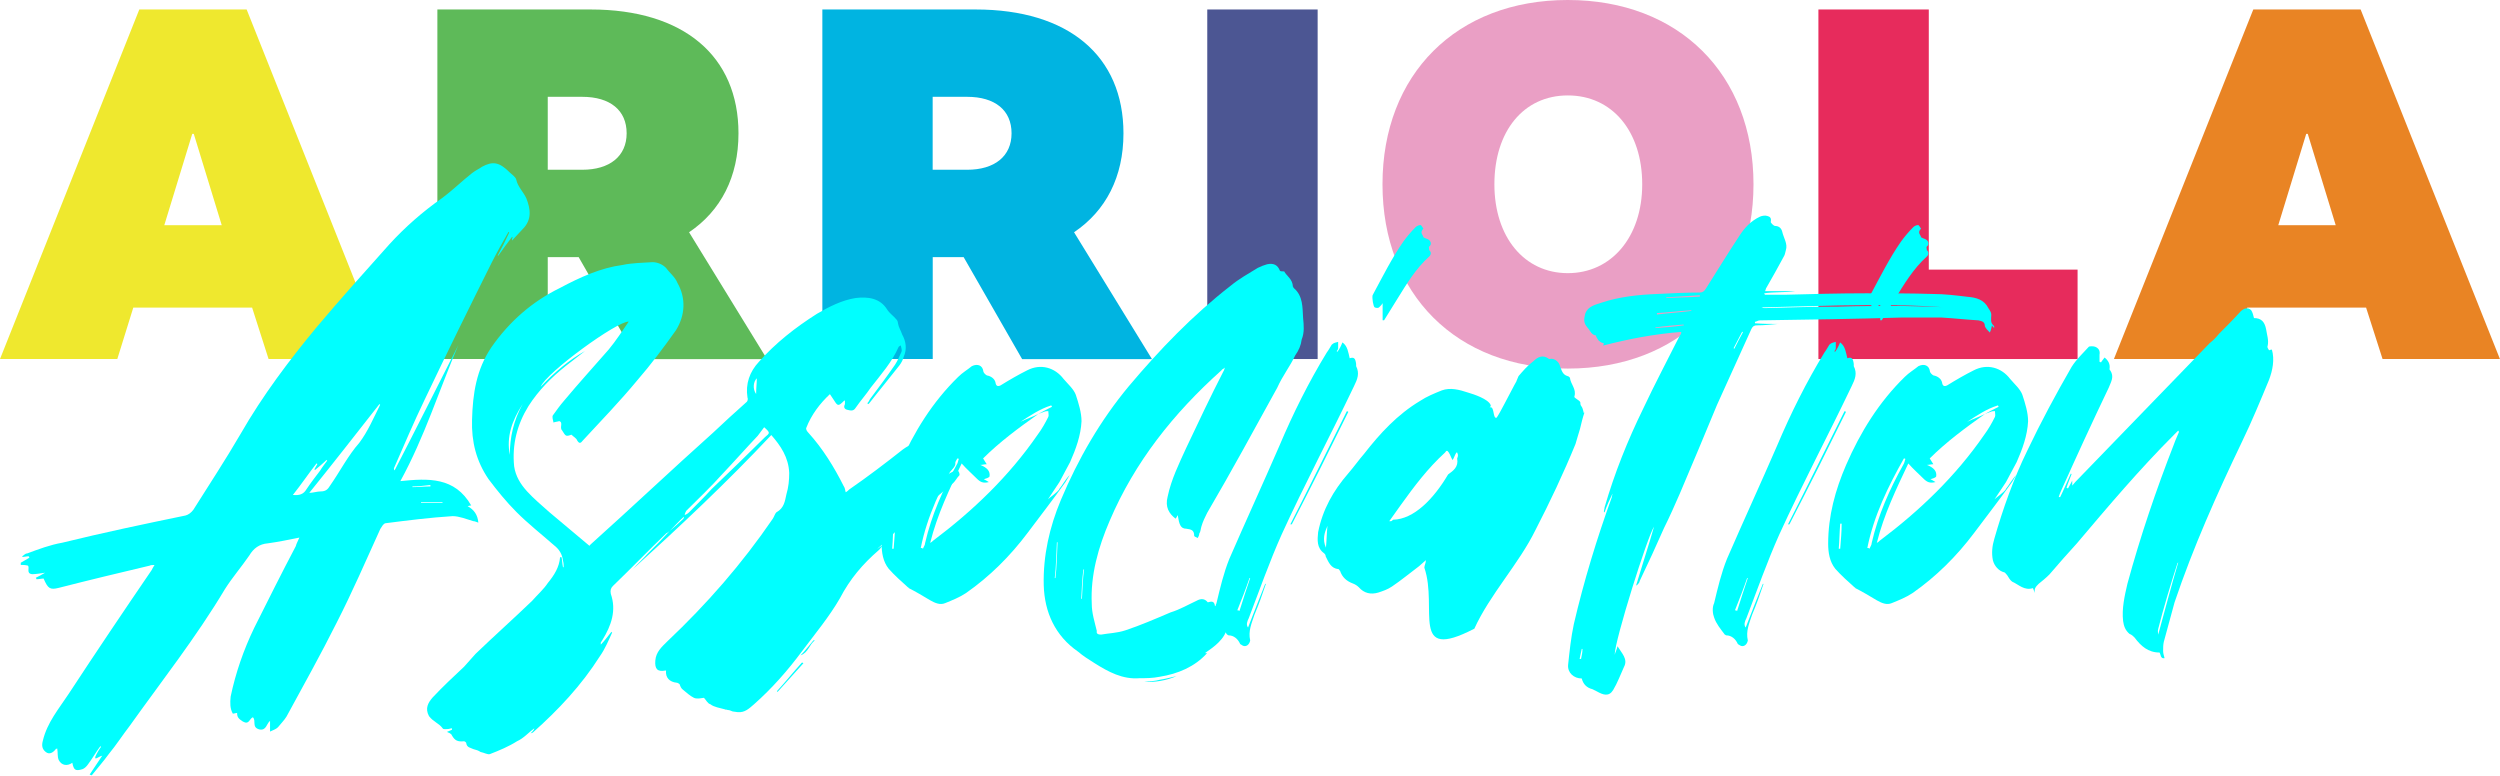 <svg xmlns="http://www.w3.org/2000/svg" id="Layer_1" data-name="Layer 1" viewBox="0 0 361.25 112.08"><g><path d="M20.13,1.37h15.51l20.13,50.51h-16.96l-2.38-7.43h-17.17l-2.31,7.43H0L20.13,1.37ZM32.04,32.54l-4.04-13.2h-.22l-4.04,13.2h8.3Z" style="fill: #efe82e; stroke-width: 0px;"></path><path d="M92.06,51.88l-8.44-14.72h-4.47v14.72h-15.95V1.37h22.15c13.42,0,21.36,6.71,21.36,17.9,0,6.28-2.53,11.18-7.14,14.29l11.26,18.33h-18.76ZM79.15,24.53h4.98c3.97,0,6.42-1.95,6.42-5.27s-2.38-5.27-6.42-5.27h-4.98v10.54Z" style="fill: #5eba59; stroke-width: 0px;"></path><path d="M147.69,51.88l-8.44-14.72h-4.47v14.72h-15.95V1.37h22.15c13.42,0,21.36,6.71,21.36,17.9,0,6.28-2.53,11.18-7.14,14.29l11.26,18.33h-18.76ZM134.77,24.53h4.98c3.97,0,6.42-1.95,6.42-5.27s-2.38-5.27-6.42-5.27h-4.98v10.54Z" style="fill: #00b4e1; stroke-width: 0px;"></path><path d="M174.45,1.37h15.95v50.51h-15.95V1.37Z" style="fill: #4c5693; stroke-width: 0px;"></path><path d="M199.77,26.63c0-15.87,10.68-26.63,26.77-26.63s26.84,10.75,26.84,26.63-10.75,26.63-26.84,26.63-26.77-10.75-26.77-26.63ZM237.3,26.63c0-7.65-4.33-12.84-10.75-12.84s-10.61,5.2-10.61,12.84,4.33,12.84,10.61,12.84,10.75-5.2,10.75-12.84Z" style="fill: #ea9fc5; stroke-width: 0px;"></path><path d="M300.21,38.96v12.92h-37.45V1.37h15.95v37.59h21.5Z" style="fill: #e72b5c; stroke-width: 0px;"></path><path d="M325.6,1.37h15.51l20.13,50.51h-16.96l-2.38-7.43h-17.17l-2.31,7.43h-16.96L325.6,1.37ZM337.51,32.54l-4.04-13.2h-.22l-4.04,13.2h8.3Z" style="fill: #e98424; stroke-width: 0px;"></path></g><path d="M212.99,90.87c-9.37,4.84-5.16-2.95-7.17-8.84,0-.33.22-.65.22-1.09-.33.33-.65.54-.98.87-1.31.98-2.62,2.07-3.92,2.94-.65.44-1.31.65-1.96.87-1.09.33-2.07.11-2.83-.76-.22-.22-.55-.44-.87-.55-.87-.33-1.53-.87-1.85-1.85-.11,0-.11-.22-.22-.22-1.09-.11-1.42-.98-1.85-1.85,0-.22-.11-.33-.22-.44-1.09-.76-.98-1.96-.87-3.05.65-3.27,2.18-5.99,4.36-8.5.76-.87,1.53-1.96,2.29-2.83,2.29-2.94,4.8-5.67,8.07-7.63.98-.65,2.07-1.09,3.16-1.53,1.2-.44,2.51-.11,3.82.33.76.22,2.9.92,3.23,1.79.11.33-.39.32,0,.32.55,0,.32,1.74.87,1.5.55-.79,1.62-2.99,2.53-4.66.67-1.23,0,.09.63-1.34.65-.76,1.31-1.53,2.18-2.18.55-.55,1.31-.98,2.18-.33.11.11.22,0,.33,0,.65,0,1.2.54,1.31,1.09.22.54.33,1.2,1.09,1.42.11,0,.22.11.33.22.11.98.98,1.64.65,2.72-.11.22.75.52.86.85,0,.65.18.34.39,1.11.11.33.08.66.24.24-.33.98-.47,1.62-.68,2.49-.22.76-.44,1.42-.65,2.18-1.74,4.25-3.7,8.39-5.78,12.42-2.4,4.9-6.57,9.28-8.85,14.29M191.6,79.14c.11-1.2.11-2.18.22-3.16-.43.98-.76,1.96-.22,3.16ZM200.97,75.32c.11,0,.22-.11.33-.22,3.01-.07,5.85-2.99,7.95-6.54.76-.55,1.53-1.09,1.31-2.29,0-.11.11-.22.11-.44,0-.11,0-.22-.11-.44h-.11c-.22.33-.33.76-.55,1.09-.22-.33-.33-.76-.55-1.09-.22-.33-.33-.33-.54,0-2.51,2.29-4.47,4.9-6.43,7.63-.54.76-1.09,1.53-1.63,2.29h.22Z" style="fill: aqua; stroke-width: 0px;"></path><g><path d="M14.79,109.19c-.41.1-.62.31-.93.41-.1,0-.1-.1-.1-.21.21-.52.52-1.03.83-1.45,0-.1-.1-.1-.1-.1-.62.83-1.14,1.76-1.76,2.59-.21.31-.52.62-.83.72-1.03.31-1.24.1-1.45-.93-.73.52-1.55.41-1.97-.41-.21-.52-.1-1.03-.21-1.66-.1.1-.21,0-.21.1-.41.52-.93.83-1.45.41-.52-.41-.62-.93-.41-1.66.62-2.59,2.28-4.55,3.72-6.73,3.93-6,7.97-12,12-17.9.1-.21.21-.41.41-.73-.31,0-.52,0-.72.1-4.35,1.03-8.69,2.07-13.14,3.21-1.24.31-1.55.1-2.17-1.35-.31,0-.62.1-1.03.1q0-.1-.1-.21c.41-.21.83-.41,1.34-.73-.72.1-1.34.21-1.86.21-.93-.1-.31-.93-.62-1.24-.41-.1-.72-.1-1.03-.1v-.31c.41-.21.83-.52,1.24-.73q0-.1-.1-.21c-.31,0-.62.1-.83.1q-.1,0-.1-.1c.21-.1.41-.41.72-.41,1.66-.62,3.31-1.24,5.07-1.55,5.9-1.45,11.79-2.69,17.8-3.93.41-.1.83-.41,1.14-.83,2.28-3.62,4.66-7.24,6.83-10.97,3.21-5.59,7.04-10.66,11.07-15.52,3.41-4.04,6.93-7.97,10.45-11.9,2.28-2.48,4.76-4.66,7.55-6.62,1.55-1.14,2.9-2.48,4.35-3.62.52-.41,1.03-.62,1.45-.93,1.55-.83,2.48-.72,4.03.83.31.31.83.62.93,1.03.21,1.03,1.03,1.76,1.45,2.69.62,1.55.83,3.1-.52,4.45-.52.52-1.03,1.14-1.55,1.66,0-.1,0-.31.1-.52h-.1c-.62.83-1.34,1.76-1.97,2.69h-.1c.62-1.14,1.14-2.17,1.66-3.31,0,0,0-.1-.1-.1-.83,1.45-1.65,2.9-2.38,4.34-3.31,6.62-6.52,13.14-9.72,19.87-1.55,3.21-3,6.62-4.45,9.93,0,.1,0,.21.1.31,3.1-6,6.11-12,9.21-18.11-2.79,6.52-4.86,13.24-8.38,19.66,4.04-.41,7.86-.62,10.24,3.52-.1,0-.21,0-.52.1.93.52,1.45,1.24,1.55,2.38-.31-.1-.52-.21-.72-.21-1.03-.31-2.07-.73-3-.73-3.31.21-6.52.62-9.73,1.03-.31.1-.52.52-.72.83-2.07,4.55-4.04,9.11-6.31,13.55-2.28,4.55-4.76,9-7.24,13.55-.31.52-.83,1.03-1.24,1.55-.31.31-.73.41-1.14.62v-1.55c-.52.41-.52,1.45-1.55,1.24-1.14-.31-.41-1.24-.93-1.76-.52.21-.52,1.14-1.45.62-.62-.41-.83-.62-.83-1.24-.21,0-.41.1-.62.1-.41-.72-.41-1.55-.31-2.48.72-3.41,1.86-6.72,3.41-9.93,1.97-3.93,3.93-7.86,6-11.79.1-.41.31-.73.52-1.24-1.55.31-3,.62-4.55.83-1.24.1-2.07.72-2.69,1.76-1.14,1.66-2.48,3.21-3.52,4.86-4.14,6.93-9.11,13.24-13.76,19.76-1.03,1.34-1.97,2.79-3,4.04-.83,1.14-1.66,2.07-2.48,3.1-.1,0-.21-.1-.31-.1.62-.93,1.24-1.86,1.86-2.79ZM45.73,66.97c-1.14,1.45-2.17,3-3.41,4.55.93.1,1.55-.1,1.97-.83.62-.93,1.34-1.86,1.97-2.69.31-.52.72-1.03,1.03-1.45,0,0-.1,0-.1-.1-.52.52-1.14,1.03-1.65,1.45q-.1,0-.1-.1c.1-.21.31-.52.41-.72q0-.1-.1-.1ZM46.35,71.01c.72,0,1.03-.31,1.34-.83,1.45-2.07,2.59-4.34,4.24-6.21,1.24-1.65,2.07-3.62,3-5.48l-.1-.1c-3.41,4.35-6.72,8.59-10.14,12.83.52,0,1.14-.21,1.66-.21ZM59.6,70.39c.83,0,1.76-.1,2.59-.1v-.21c-.83.1-1.76.21-2.59.21v.1ZM63.94,72.56h-3.1v.1h3.1v-.1Z" style="fill: aqua; stroke-width: 0px;"></path><path d="M96.33,77.01c-2.59,2.48-5.07,5.07-7.76,7.66-.31.31-.41.62-.31,1.14.83,2.38.1,4.55-1.24,6.72-.1.1-.1.21-.21.31v.31c.62-.62,1.03-1.24,1.55-1.86,0,.1.1.1.1.1-.52,1.14-1.03,2.38-1.76,3.41-2.69,4.24-6,7.76-9.72,11.07-.1,0-.21.1-.31.1.21-.21.41-.41.52-.62v-.1c-.83.62-1.55,1.45-2.48,1.86-1.14.73-2.59,1.35-3.93,1.86-.31.1-.83-.21-1.34-.31-.31-.21-.62-.31-1.03-.41-.41-.21-.93-.21-1.03-.83,0-.21-.31-.31-.31-.31-.93.1-1.34-.1-1.76-.83-.1-.31-.52-.41-.73-.52.21-.1.52-.21.73-.31v-.21c-.21,0-.41.1-.52.1-.31,0-.72.1-.83-.1-.52-.73-1.34-.93-1.97-1.76-.62-1.14-.1-1.97.52-2.69,1.45-1.55,3-3,4.55-4.45.52-.62,1.14-1.24,1.66-1.86,2.69-2.59,5.48-5.07,8.17-7.66.72-.83,1.66-1.65,2.28-2.59.93-1.14,1.65-2.28,1.76-3.72h.21c.1.41.1.93.21,1.45h.1c0-.31,0-.62-.1-.93-.1-.93-.52-1.65-1.34-2.28-1.76-1.55-3.73-3.1-5.38-4.76-1.45-1.45-2.79-3.1-4.04-4.76-1.76-2.59-2.48-5.38-2.38-8.59.1-3.73.62-7.24,2.79-10.45,2.59-3.73,5.9-6.62,9.93-8.59,2.9-1.55,5.9-2.9,9-3.31,1.45-.31,2.9-.31,4.34-.41.73,0,1.45.31,1.97.83.52.73,1.34,1.34,1.65,2.17,1.24,2.17,1.14,4.66-.21,6.83-1.76,2.48-3.62,4.97-5.59,7.24-2.48,3-5.28,5.9-7.86,8.69-.31.41-.52.52-.83,0-.1-.31-.52-.52-.83-.83-.83.31-.83.21-1.35-.62-.41-.41.21-1.14-.41-1.34-.31.1-.62.1-.83.21-.1-.41-.21-.83-.1-1.03.52-.72,1.03-1.45,1.66-2.17,2.07-2.48,4.24-4.86,6.41-7.35,1.03-1.24,1.97-2.69,2.9-4.04-1.65-.1-11.9,7.35-12.73,9.42,1.97-2.07,4.04-3.83,6.41-5.17-.93.73-1.86,1.45-2.79,2.17-2.07,1.65-3.93,3.52-5.38,5.79-1.66,2.69-2.38,5.59-2.07,8.69.21,1.45.93,2.59,1.86,3.62.93,1.03,2.17,2.07,3.21,3,1.97,1.66,3.83,3.21,5.79,4.86,0,0,.1,0,.1-.1,6-5.38,11.79-10.86,17.8-16.24,1.55-1.45,3.21-3,4.86-4.45.1-.1.21-.41.1-.62-.31-1.97.31-3.73,1.66-5.17,2.38-2.69,5.28-4.97,8.38-6.93,1.76-1.03,3.62-1.97,5.59-2.28,1.76-.21,3.52,0,4.55,1.66.31.52.93.93,1.35,1.45.1.1.21.31.21.52.1.62.41,1.03.62,1.66.52.93.73,2.07.21,3.21-.1.41-.31.83-.62,1.24-1.45,1.86-3,3.72-4.45,5.59,0,0-.1-.1-.21-.1.21-.21.31-.41.41-.62,1.24-1.66,2.48-3.31,3.62-4.97.41-.62.62-1.24.93-1.86.1-.21,0-.52-.1-.93q-.21.1-.31.21c-.93,2.17-2.59,4.04-4.04,5.9-.62.93-1.45,1.86-2.17,2.9-.31.52-.72.41-1.14.31-.52-.1-.62-.41-.41-.83v-.52h-.1c-.83.83-.93.83-1.45,0-.21-.31-.41-.62-.62-.93-1.45,1.35-2.69,3-3.41,4.86-.1.21.1.52.31.73,2.07,2.28,3.72,4.97,5.07,7.66.21.31.21.52.31.93.21-.1.41-.31.52-.41,2.69-1.86,5.28-3.83,7.76-5.79,1.14-.83,2.38-1.24,3.62-1.35.52,0,1.24.1,1.55.41.41.41.73.62,1.24.83.41.1.83.41.1.93.93.21,1.14.93,1.03,1.45-.21.52-.83,1.03-1.24,1.45.31-.21.73-.41,1.14-.62.1-.1.52-.1.52,0,.21.21.21.52.21.62-.41.41-.62.93-1.03,1.24-2.38,2.07-5.07,4.14-7.45,6.31-1.24.93-2.28,2.17-3.41,3.1.21-.1.41-.31.62-.41h.1c-.1.1-.21.31-.31.41,0,0-.1.1-.21.21-2.28,1.97-4.14,4.14-5.59,6.93-1.55,2.69-3.62,5.17-5.48,7.66-2.07,2.79-4.35,5.38-6.93,7.66-.72.62-1.34,1.24-2.38,1.14-.21,0-.52-.1-.72-.1-.31-.1-.41-.21-.73-.21-.1-.1-.31,0-.41-.1-.72-.21-1.55-.31-2.07-.73-.41-.1-.62-.62-.93-.93-.21,0-.52.1-.83.1-.21,0-.41,0-.62-.1-.62-.31-1.03-.73-1.55-1.14-.31-.21-.41-.52-.52-.83-.1-.1-.31-.21-.41-.21-1.03-.1-1.66-.73-1.55-1.76h-.1c-1.14.21-1.55-.21-1.45-1.45.1-1.24.93-1.97,1.76-2.79,5.69-5.38,10.76-11.18,15.21-17.69.21-.31.31-.73.52-.93,1.14-.62,1.24-1.65,1.45-2.59.31-1.03.41-2.07.41-3.1-.1-2.28-1.24-3.93-2.59-5.48-6.41,6.83-13.14,13.14-19.97,19.35.62-.73,1.45-1.45,2.07-2.17,1.14-1.14,2.17-2.17,3.21-3.31.72-.62,1.34-1.14,1.97-1.76.1-.1.1-.31.1-.52.31-.1.52-.21.72-.41,1.14-1.14,2.28-2.28,3.31-3.41,2.59-2.48,5.17-4.97,7.66-7.45.73-.62.83-.62-.1-1.45-.31.41-.62.83-.93,1.24-1.76,1.86-3.41,3.73-5.07,5.48-1.66,1.86-3.52,3.62-5.28,5.38-.1.21-.21.41-.21.73-.83.72-1.45,1.45-2.17,2.17-.1.1-.31.21-.41.31ZM73.67,65.73c0-2.48.52-4.97,1.86-7.35-1.55,2.38-2.38,4.76-1.86,7.35ZM109.26,56.94c0-.83.1-1.55.1-2.28-.52.52-.62,1.55-.1,2.28ZM112.36,99.98l-.1-.1c1.24-1.34,2.38-2.79,3.62-4.14q.1,0,.21.1c-1.24,1.34-2.48,2.79-3.73,4.14ZM117.54,92.53h.21c-.83.62-.93,1.76-2.07,2.17.72-.72,1.24-1.45,1.86-2.17Z" style="fill: aqua; stroke-width: 0px;"></path><path d="M153.03,70.7c.52-.62.93-1.45,1.55-2.07-.21.31-.41.73-.62,1.03-1.76,2.48-3.62,4.86-5.48,7.35-2.48,3.31-5.48,6.31-8.9,8.69-.93.62-1.97,1.03-3,1.45-.72.31-1.45,0-2.17-.41-1.03-.62-2.07-1.24-3.1-1.76,0-.1-.1-.1-.1-.1-.93-.83-1.97-1.76-2.79-2.69-.83-1.03-1.03-2.38-1.03-3.62,0-4.04,1.03-7.76,2.59-11.38,2.07-4.76,4.76-9.1,8.48-12.73.62-.62,1.34-1.03,1.97-1.55.83-.41,1.55-.1,1.66.72,0,.21.31.52.52.62.62.1,1.14.52,1.24,1.03q.1.72.73.41c1.34-.83,2.59-1.55,3.83-2.17,1.97-1.03,4.03-.41,5.28,1.24.62.73,1.45,1.45,1.76,2.28.41,1.24.83,2.59.83,3.83-.1,2.07-.83,4.04-1.65,5.9-.52.93-1.03,1.97-1.55,2.9-.62.93-1.24,1.86-1.65,2.48.31-.31,1.14-.83,1.65-1.45ZM129.13,79.29c.1-1.24.21-2.48.21-3.62h-.21c-.1,1.14-.1,2.38-.21,3.62h.21ZM133.37,79.29c.1-.31.31-.52.31-.83.93-4.04,2.59-7.76,4.55-11.28.21-.31.21-.62.31-.83,0-.1-.1-.1-.21-.1-2.28,4.04-4.35,8.28-5.28,12.93.1,0,.21,0,.31.1ZM142.06,66.25c.21.31.31.52.52.83-.31,0-.62.1-.93.1,1.03.41,1.45.93,1.34,1.66-.1.21-.52.31-.83.41.21.1.41.21.73.41-.83.21-1.24,0-1.76-.52-.73-.73-1.45-1.35-2.17-2.17-1.76,3.73-3.52,7.35-4.55,11.48.21-.1.31-.21.41-.31,5.79-4.35,10.97-9.31,15.11-15.31.62-.83,1.14-1.76,1.55-2.59.1-.21,0-.52,0-.83-.21,0-.41,0-.62.1-.31.1-.52.21-.83.31.73-.41,1.35-.72,1.97-1.03,0-.1-.1-.21-.1-.21-1.66.52-3,1.45-4.45,2.38.83-.41,1.76-.72,2.59-1.14-2.79,1.97-5.59,4.04-7.97,6.41Z" style="fill: aqua; stroke-width: 0px;"></path><path d="M186.86,41.42c0,.1.1.21.1.21,1.34,1.14,1.24,2.79,1.34,4.34.1,1.03.21,2.07-.21,3.1-.1.83-.41,1.55-.93,2.28-.72,1.55-1.86,3-2.59,4.66-3.31,6-6.62,12.11-10.14,18.11-.31.62-.62,1.24-.83,1.97-.1.31-.1.72-.31,1.03,0,.21-.1.41-.21.62-.21-.1-.52-.21-.52-.31,0-.83-.41-.93-1.14-1.03-.83,0-1.03-.62-1.24-1.97-.1.21-.21.41-.31.52-.93-.73-1.55-1.66-1.14-3.21.52-2.48,1.65-4.76,2.69-7.04,1.76-3.73,3.52-7.45,5.38-11.07.1-.1.1-.31.21-.52-.21.21-.41.21-.52.41-6.93,6.21-12.52,13.24-16.14,21.73-1.65,3.83-2.79,7.86-2.59,12,0,1.35.41,2.59.73,3.93-.1.41.21.52.62.52,1.14-.21,2.28-.21,3.52-.62,2.17-.72,4.34-1.66,6.52-2.59,1.34-.41,2.59-1.14,3.72-1.66.72-.41,1.24-.31,1.66.21.41-.1.93-.31,1.03.52.72.1.31,1.34,1.24,1.24.21.52.41,1.03.52,1.55,0,1.03-.62,1.86-1.24,2.48-.62.62-1.24,1.03-1.97,1.55h.31c-1.76,1.97-4.24,3-6.83,3.41-1.03.21-1.97.21-2.9.21-2.48.21-4.55-.93-6.52-2.17-.83-.52-1.65-1.03-2.38-1.66-3.31-2.28-4.86-5.69-4.97-9.62-.1-4.24.83-8.38,2.48-12.31,2.48-5.9,5.69-11.48,9.83-16.45,4.45-5.28,9.21-10.24,14.69-14.49,1.24-1.03,2.59-1.76,3.93-2.59.41-.21.93-.41,1.34-.52.93-.21,1.55.1,1.86.93.1.1.31.1.62.1.31.62,1.24,1.14,1.24,2.17ZM152.72,78.36c-.1,1.76-.1,3.52-.31,5.17h.1c.21-1.66.21-3.41.31-5.17h-.1ZM156.34,86.53c.1-1.45.1-2.79.31-4.24h-.1c-.21,1.45-.21,2.79-.31,4.24h.1ZM165.34,98.53c.83-.1,1.55-.1,2.28-.31.73-.1,1.45-.31,2.38-.52-1.35.62-3.21.93-4.66.83Z" style="fill: aqua; stroke-width: 0px;"></path><path d="M194,49.49c.73.52.83,1.45,1.03,2.28.62-.21.83,0,.93.83v.31c.52,1.03.21,1.86-.31,2.9-3.41,7.14-7.14,14.17-10.45,21.42-1.76,3.93-3.21,8.07-4.76,12.11-.21.41-.41.93-.1,1.34.83-2.17,1.66-4.24,2.48-6.31h.1c-.52,1.55-1.03,3-1.65,4.45-.41,1.24-.93,2.38-.62,3.72-.1.62-.62,1.03-1.14.72-.1-.1-.21-.1-.31-.21-.31-.72-.93-1.24-1.66-1.24-.1,0-.1-.1-.21-.1-.62-.83-1.24-1.55-1.55-2.48-.21-.52-.31-1.45,0-2.07.52-2.17,1.03-4.35,1.86-6.41,2.38-5.48,4.86-10.86,7.24-16.35,1.97-4.66,4.24-9.21,6.83-13.45.31-.41.52-.83.72-1.14.31-.31.62-.31.93-.41v.93c0,.1-.1.31-.21.41l.1.1c.31-.41.52-.83.72-1.34ZM179.1,88.29c.52-1.66,1.03-3.21,1.55-4.76h-.1c-.52,1.55-1.14,3.1-1.76,4.66.1,0,.21,0,.31.1ZM194.62,59.42s.1,0,.21.1c-2.69,5.48-5.38,10.86-8.17,16.25h-.21c2.79-5.48,5.48-10.97,8.17-16.35ZM206.52,34.69c.21.21.41.62,0,.93-.1.1,0,.31,0,.52.31.31.31.62,0,.93-1.97,1.76-3.31,4.04-4.66,6.21-.62,1.03-1.24,1.97-1.86,3h-.21v-2.48c-.1.21-.31.41-.52.62-.1.1-.41.1-.62,0-.21-.1-.41-1.35-.31-1.76,1.45-2.69,2.79-5.38,4.45-7.76.52-.72,1.14-1.45,1.76-2.07.21-.21.52-.31.72-.31.1,0,.41.52.41.52-.62.62,0,.93,0,1.24.31.21.62.21.83.41Z" style="fill: aqua; stroke-width: 0px;"></path><path d="M257.01,46.8c-1.14.1-2.07.21-3.1.21-.41,0-.62.1-.83.52-1.66,3.62-3.31,7.35-4.97,10.97-1.76,4.24-3.52,8.48-5.38,12.83-.72,1.65-1.45,3.31-2.28,4.97-1.14,2.59-2.28,5.07-3.52,7.66,0,.21-.21.41-.41.62h-.1c.83-2.79,1.76-5.59,2.59-8.48-.93,1.34-5.69,16.45-5.69,18.52.1-.41.31-.73.41-1.24.62,1.03,1.55,1.86.93,3-.52,1.14-.93,2.28-1.55,3.31-.62,1.03-1.45.73-2.38.21-.21-.1-.41-.21-.62-.31-.83-.21-1.34-.72-1.55-1.55-1.14,0-2.07-.83-1.97-1.97.21-1.97.41-3.93.83-5.9,1.45-6.21,3.31-12.31,5.48-18.31,0-.21.1-.31.1-.52-.41.83-.83,1.76-1.14,2.69q-.1,0-.1-.1c0-.21.1-.41.1-.62,1.45-4.97,3.31-9.62,5.59-14.28,1.65-3.52,3.52-7.04,5.28-10.55.1-.1.21-.21.21-.52-3.93.31-7.66,1.03-11.28,1.97,0-.1.1-.21.1-.31-.21-.1-.41-.1-.62-.31-.21-.1-.31-.41-.41-.52s-.1-.31-.1-.31c-.73-.1-.83-.73-1.24-1.14-.62-.72-.52-1.24-.31-2.07.41-1.03,1.45-1.24,2.38-1.55,2.48-.83,5.28-1.14,7.97-1.24,2.07-.1,4.14-.21,6.21-.21.41,0,.62-.21.83-.52,1.65-2.59,3.21-5.17,4.86-7.66.73-1.14,1.66-2.17,3-2.79.21-.1.72-.21,1.03-.1.41.1.62.31.52.83-.1.1.41.62.62.62.62,0,.93.41,1.03.83.21.93.83,1.76.52,2.69-.1.31-.1.62-.31.93-.83,1.55-1.65,3-2.48,4.45-.1.1-.1.31-.21.52h4.34c-1.45.21-3,.1-4.45.31,0,.1.1.21.1.21h2.9c3.93-.1,7.76-.21,11.69-.21,3.31,0,6.52,0,9.73.1,1.65,0,3.31.21,4.97.41,1.24.1,2.38.41,3,1.65.21.31.41.62.41.93,0,.62-.21,1.14.41,1.65v.31c-.1-.21-.21-.21-.31-.41-.1.31-.1.62-.31,1.03-.31-.31-.62-.62-.72-.93,0-.62-.41-.72-.93-.83-1.76-.1-3.62-.31-5.38-.41h-5.59c-6.83.21-13.76.31-20.59.41-.31,0-.52.21-.73.21v.21c1.14.1,2.17.1,3.41.1ZM228.56,93.77c-.1.41-.21.93-.31,1.45h.21c.1-.52.21-.93.21-1.45h-.1ZM243.25,46.9c-1.35.1-2.69.21-4.04.41v.1c1.45-.1,2.79-.21,4.14-.41l-.1-.1ZM239.43,45.45c1.66-.21,3.31-.31,4.97-.52v-.1c-1.66.1-3.31.31-4.97.41v.21ZM245.63,42.66c-1.66.1-3.21.21-4.86.31v.1c1.66-.1,3.31-.1,4.86-.21v-.21ZM251.74,47.94c-.41.83-.83,1.55-1.24,2.38.1,0,.1.1.1.1.41-.83.83-1.66,1.24-2.38,0-.1-.1-.1-.1-.1ZM254.53,44.42c.21.1.31.1.52.1,3.52-.1,7.04-.21,10.55-.21,3.1-.1,6.21-.1,9.31-.1,3.52.1,7.04.1,10.45.62-10.24-1.24-20.59-.62-30.83-.41Z" style="fill: aqua; stroke-width: 0px;"></path><path d="M265.91,49.49c.73.52.83,1.45,1.03,2.28.62-.21.83,0,.93.83v.31c.52,1.03.21,1.86-.31,2.9-3.41,7.14-7.14,14.17-10.45,21.42-1.76,3.93-3.21,8.07-4.76,12.11-.21.41-.41.93-.1,1.34.83-2.17,1.66-4.24,2.48-6.31h.1c-.52,1.55-1.03,3-1.65,4.45-.41,1.24-.93,2.38-.62,3.72-.1.62-.62,1.03-1.14.72-.1-.1-.21-.1-.31-.21-.31-.72-.93-1.24-1.66-1.24-.1,0-.1-.1-.21-.1-.62-.83-1.24-1.55-1.55-2.48-.21-.52-.31-1.45,0-2.07.52-2.17,1.03-4.35,1.86-6.41,2.38-5.48,4.86-10.86,7.24-16.35,1.97-4.66,4.24-9.21,6.83-13.45.31-.41.52-.83.72-1.14.31-.31.62-.31.93-.41v.93c0,.1-.1.31-.21.41l.1.1c.31-.41.52-.83.72-1.34ZM251.01,88.29c.52-1.66,1.03-3.21,1.55-4.76h-.1c-.52,1.55-1.14,3.1-1.76,4.66.1,0,.21,0,.31.1ZM266.53,59.42s.1,0,.21.1c-2.69,5.48-5.38,10.86-8.17,16.25h-.21c2.79-5.48,5.48-10.97,8.17-16.35ZM278.43,34.69c.21.21.41.62,0,.93-.1.1,0,.31,0,.52.31.31.31.62,0,.93-1.97,1.76-3.31,4.04-4.66,6.21-.62,1.03-1.24,1.97-1.86,3h-.21v-2.48c-.1.21-.31.41-.52.62-.1.1-.41.1-.62,0-.21-.1-.41-1.35-.31-1.76,1.45-2.69,2.79-5.38,4.45-7.76.52-.72,1.14-1.45,1.76-2.07.21-.21.52-.31.72-.31.1,0,.41.52.41.52-.62.62,0,.93,0,1.24.31.21.62.21.83.41Z" style="fill: aqua; stroke-width: 0px;"></path><path d="M289.81,70.7c.52-.62.93-1.45,1.55-2.07-.21.31-.41.73-.62,1.03-1.76,2.48-3.62,4.86-5.48,7.35-2.48,3.31-5.48,6.31-8.9,8.69-.93.62-1.97,1.03-3,1.45-.72.31-1.45,0-2.17-.41-1.03-.62-2.07-1.24-3.1-1.76,0-.1-.1-.1-.1-.1-.93-.83-1.97-1.76-2.79-2.69-.83-1.03-1.03-2.38-1.03-3.62,0-4.04,1.03-7.76,2.59-11.38,2.07-4.76,4.76-9.1,8.48-12.73.62-.62,1.34-1.03,1.97-1.55.83-.41,1.55-.1,1.66.72,0,.21.31.52.52.62.62.1,1.14.52,1.24,1.03q.1.72.73.41c1.34-.83,2.59-1.55,3.83-2.17,1.97-1.03,4.03-.41,5.28,1.24.62.73,1.45,1.45,1.76,2.28.41,1.24.83,2.59.83,3.83-.1,2.07-.83,4.04-1.65,5.9-.52.93-1.03,1.97-1.55,2.9-.62.93-1.24,1.86-1.65,2.48.31-.31,1.14-.83,1.65-1.45ZM265.91,79.29c.1-1.24.21-2.48.21-3.62h-.21c-.1,1.14-.1,2.38-.21,3.62h.21ZM270.15,79.29c.1-.31.31-.52.31-.83.93-4.04,2.59-7.76,4.55-11.28.21-.31.21-.62.31-.83,0-.1-.1-.1-.21-.1-2.28,4.04-4.35,8.28-5.28,12.93.1,0,.21,0,.31.1ZM278.85,66.25c.21.31.31.52.52.83-.31,0-.62.1-.93.1,1.03.41,1.45.93,1.34,1.66-.1.21-.52.31-.83.41.21.1.41.21.73.41-.83.21-1.24,0-1.76-.52-.73-.73-1.45-1.35-2.17-2.17-1.76,3.73-3.52,7.35-4.55,11.48.21-.1.31-.21.41-.31,5.79-4.35,10.97-9.31,15.11-15.31.62-.83,1.14-1.76,1.55-2.59.1-.21,0-.52,0-.83-.21,0-.41,0-.62.1-.31.1-.52.21-.83.31.73-.41,1.35-.72,1.97-1.03,0-.1-.1-.21-.1-.21-1.66.52-3,1.45-4.45,2.38.83-.41,1.76-.72,2.59-1.14-2.79,1.97-5.59,4.04-7.97,6.41Z" style="fill: aqua; stroke-width: 0px;"></path><path d="M312.06,94.29c-1.66,0-2.69-.93-3.62-2.17-.21-.21-.41-.41-.72-.52-.62-.52-.83-1.14-.93-1.86-.21-1.76.21-3.62.62-5.38,1.86-6.83,4.14-13.55,6.73-20.18.21-.62.52-1.24.72-1.76,0-.1-.1-.1-.1-.21l-.62.62c-4.97,4.97-9.52,10.35-14.07,15.73-1.34,1.45-2.59,2.9-3.93,4.45-.52.52-1.03.93-1.55,1.35-.41.41-.72.72-.52,1.34-.1-.21-.21-.41-.31-.72-1.24.41-2.07-.52-3-.93-.31-.21-.52-.62-.72-.93-.21-.21-.31-.41-.41-.41-.83-.21-1.45-.93-1.66-1.76-.21-1.03-.1-2.07.21-3.1,1.24-4.34,2.79-8.69,4.76-12.73,1.97-4.14,4.14-8.17,6.41-12.11.72-1.14,1.65-1.97,2.48-2.9.1-.1.73-.1.93,0,.52.21.72.62.62,1.14v1.03s.1,0,.21.1c.1-.21.31-.41.52-.72.52.41.83.93.72,1.65,0,0,0,.21.1.21.62.93.1,1.66-.21,2.48-2.38,4.97-4.66,9.93-6.93,15-.1.21-.21.52-.31.83h.21c.52-1.03,1.03-2.28,1.55-3.41l.1.1c-.21.62-.52,1.24-.73,1.97,0,0,.1,0,.21.1.21-.41.41-.72.62-1.14v.72c.31-.41.62-.72.93-1.03,6.31-6.52,12.62-13.04,18.93-19.56.52-.41.93-.83,1.34-1.34,1.03-1.03,2.07-2.07,3.1-3.21.41-.41,1.03-.73,1.55-.21.21.31.31.72.41,1.14,1.03,0,1.55.52,1.76,1.66.1.72.41,1.55.21,2.38-.1.21.1.41.21.62.21-.1.31-.1.41-.1.41,1.45.1,3-.41,4.35-1.24,3-2.48,6-3.93,9-3.62,7.55-7.04,15.21-9.73,23.18-.52,1.86-1.03,3.83-1.55,5.69-.1.41-.1.93-.1,1.34,0,.31.1.62.21,1.03-.62.1-.52-.52-.73-.83ZM314.65,81.36c-1.03,3.21-1.97,6.31-2.79,9.52-.1.31,0,.62,0,.83.93-3.41,1.86-6.93,2.9-10.45l-.1.1Z" style="fill: aqua; stroke-width: 0px;"></path></g></svg>